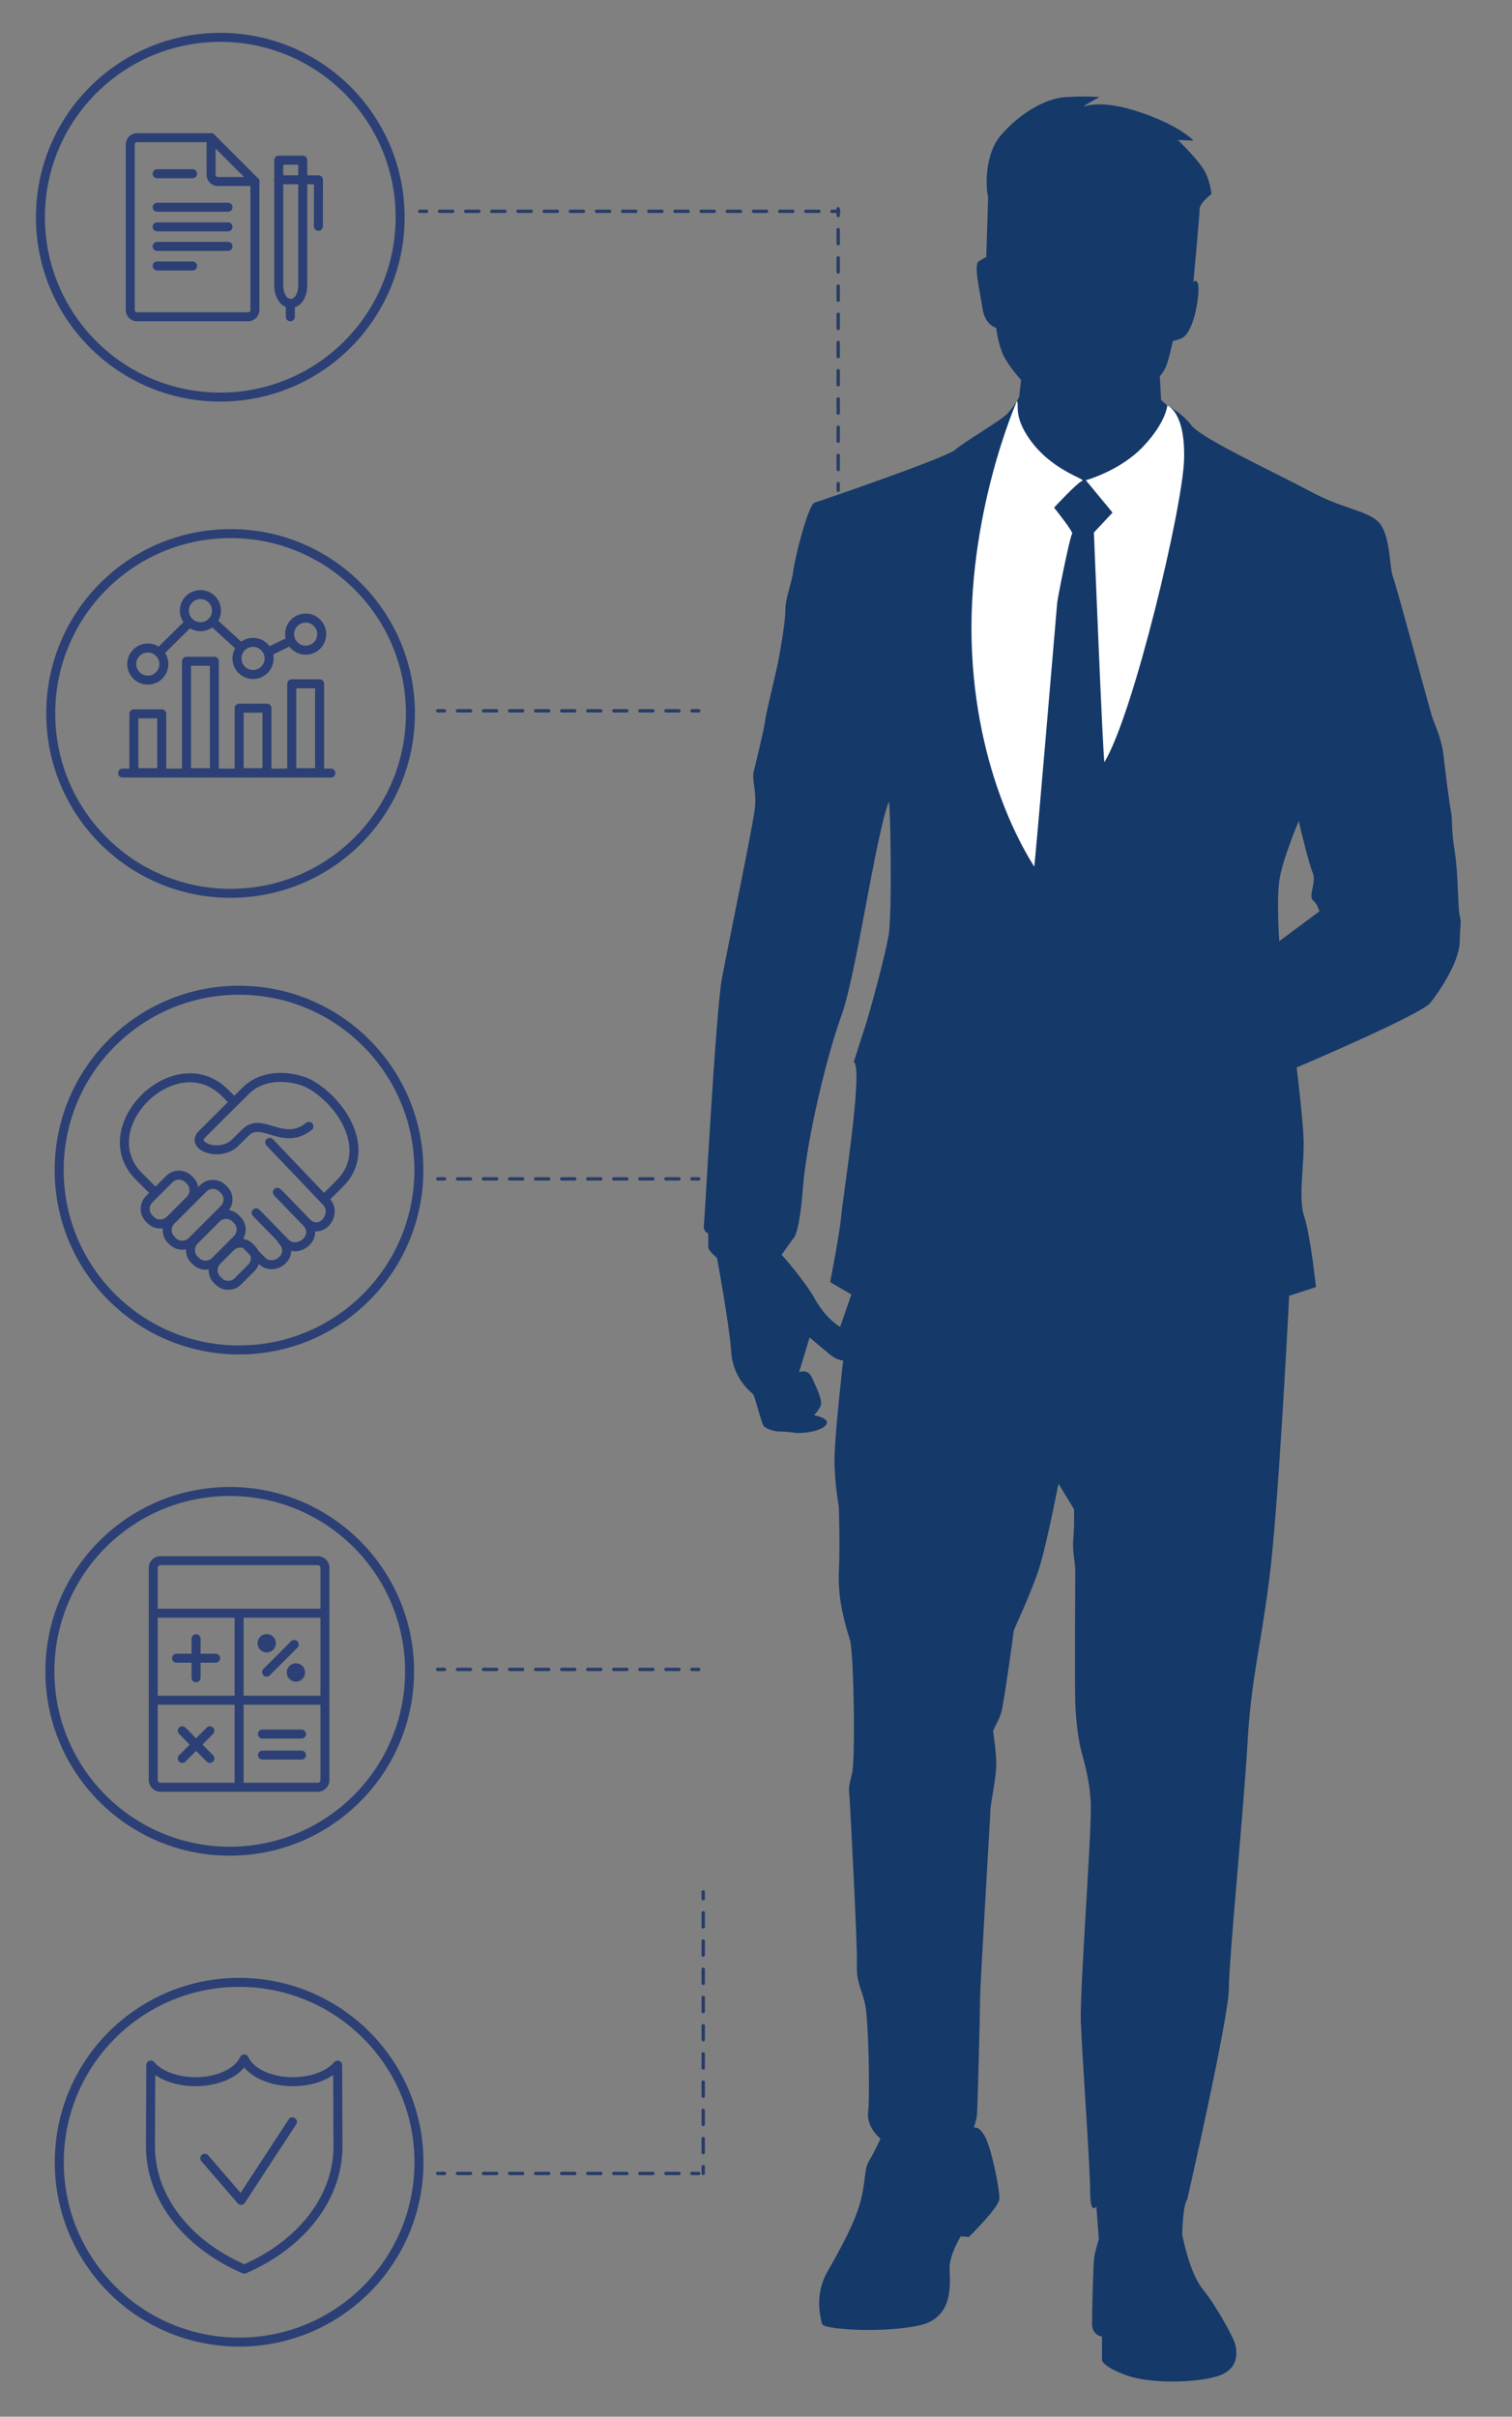 <?xml version="1.0" encoding="utf-8"?>
<!-- Generator: Adobe Illustrator 15.0.2, SVG Export Plug-In  -->
<!DOCTYPE svg PUBLIC "-//W3C//DTD SVG 1.1//EN" "http://www.w3.org/Graphics/SVG/1.1/DTD/svg11.dtd">
<svg version="1.1"
	 xmlns="http://www.w3.org/2000/svg" xmlns:xlink="http://www.w3.org/1999/xlink" xmlns:a="http://ns.adobe.com/AdobeSVGViewerExtensions/3.0/"
	 x="0px" y="0px" width="336px" height="537px" viewBox="-7.984 -7.302 336 537"
	 overflow="visible" enable-background="new -7.984 -7.302 336 537" xml:space="preserve">
<rect x="-7.984" y="-7.302" width="336" height="537" fill="#808080" stroke="none"/>
<defs>
</defs>
<path fill="#153969" d="M316.386,196.163c-0.415-1.659-0.282-9.256-1.111-14.364c-0.83-5.126-0.415-6.635-0.83-8.857
	c-0.415-2.206-1.244-8.708-1.659-12.44c-0.415-3.731-1.94-6.767-2.488-8.426c-0.547-1.658-7.879-28.895-8.708-31.1
	c-0.83-2.207-0.547-8.161-2.621-11.479c-2.074-3.317-7.747-3.317-15.492-7.464c-7.729-4.146-24.465-11.876-26.671-14.779
	c-2.206-2.902-5.391-4.429-5.391-4.429l-1.377-1.243l-0.282-5.259c0,0,0.829-0.962,1.376-2.206c0.564-1.243,1.526-5.673,1.526-5.673
	s1.525-0.265,2.355-0.829c0.83-0.547,2.488-3.035,3.168-8.426c0.697-5.391-0.962-3.864-0.962-3.864s1.376-14.796,1.376-16.172
	c0-1.394,2.632-3.323,2.632-3.323s-0.276-3.594-2.217-6.215c-1.924-2.637-5.241-5.806-5.241-5.806l3.45,0.133
	c0,0-2.77-3.185-11.611-6.22c-8.84-3.035-12.307-1.377-12.722-1.377c-0.415,0,3.466-2.073,3.466-2.073s-2.637-0.281-7.464,0
	c-4.843,0.266-10.649,3.998-14.513,8.559c-3.881,4.562-3.185,12.59-2.771,13.552l-0.415,13.402c0,0,0,0-1.659,0.979
	c-1.228,0.713,0.282,6.768,0.83,10.499c0.547,3.732,3.035,4.279,3.035,4.279s0.415,3.732,1.659,6.221
	c1.244,2.487,3.881,5.391,3.881,5.391s-0.415,3.185-0.415,3.599c0,0.415-1.394,2.488-2.637,3.865
	c-1.244,1.394-9.538,6.22-11.611,8.027c-2.073,1.792-29.856,11.329-31.233,11.744c-1.376,0.414-4.279,11.743-4.694,14.928
	s-1.808,6.22-1.808,8.99c0,2.753-1.244,9.67-1.659,11.743c-0.415,2.073-2.753,11.61-2.902,13.137
	c-0.133,1.51-2.073,9.255-2.488,11.047c-0.415,1.808,0.697,4.146,0.282,8.027c-0.415,3.865-5.938,30.404-7.332,37.868
	c-1.376,7.464-3.865,54.321-3.997,54.868c-0.149,0.564,0.132,1.394,0.962,1.809c0,0,0,1.924,0,2.902c0,0.962,1.94,2.488,1.94,2.488
	s2.753,14.778,3.168,20.866c0.415,6.087,4.429,8.989,4.843,9.404c0.415,0.415,1.792,6.22,2.355,7.05
	c0.547,0.829,2.903,1.244,2.903,1.244s2.206,0,3.732,0.265c1.509,0.282,5.938-0.132,7.182-1.658c1.244-1.51-2.621-2.206-2.621-2.206
	s1.095-1.111,1.509-2.206c0.415-1.111-0.962-3.882-1.924-6.087c-0.979-2.207-2.902-1.244-2.902-1.244l2.339-7.746
	c0,0,2.77,2.355,4.429,3.731c1.658,1.394,3.035,1.394,3.035,1.394s-1.924,16.587-1.924,22.11s0.962,10.085,0.962,10.499
	c0,0.415,0.282,8.161,0,14.514c-0.282,6.369,1.658,12.308,2.488,15.077c0.829,2.753,1.244,26.539,0.415,29.707
	c-0.829,3.185-0.696,3.185-0.547,4.843c0.133,1.659,1.792,33.174,1.659,37.32c-0.149,4.146,0.962,5.258,1.791,8.841
	c0.83,3.6,1.112,20.601,0.697,24.051c-0.415,3.467,2.753,5.955,2.753,5.955s-1.244,2.753-2.488,4.826s-0.68,4.146-1.924,8.99
	c-1.244,4.843-4.561,10.781-7.464,15.89c-2.902,5.126-1.393,10.234-1.111,11.479c0.282,1.244,13.817,2.073,21.695,0.282
	c7.879-1.809,6.635-9.688,6.635-12.723s2.488-7.049,2.488-7.049l1.808,0.132c0,0,6.634-6.484,6.767-8.426
	c0.133-1.94-1.791-11.61-3.317-14.099c-1.526-2.487-2.355-1.658-2.355-1.658s0.564-1.792,0.697-2.903
	c0.133-1.111,0.697-22.939,0.697-25.991c0-3.035,2.339-41.467,2.306-42.014c-0.033-0.548,1.145-6.502,1.277-9.256
	c0.149-2.77-0.68-7.613-0.68-8.028c0-0.414,1.244-2.338,1.792-4.146c0.547-1.791,2.77-17.681,2.77-18.096s4.412-9.404,6.071-15.343
	c1.659-5.954,3.881-17.416,3.881-17.416l3.45,5.656c0,0,0.132,3.185-0.133,6.369c-0.282,3.168,0.415,5.241,0.415,7.464
	c0,2.206-0.149,24.051,0,28.745c0.133,4.693,0.68,8.426,1.244,10.781c0.547,2.355,1.924,6.22,2.206,12.025
	s-2.488,41.467-2.206,48.648c0.265,7.199,2.073,32.212,2.073,37.603s1.377,3.317,1.377,3.317l0.547,7.331
	c0,0-0.962,2.902-1.095,4.562c-0.149,1.658-0.415,11.329-0.415,14.099c0,2.754,2.206,2.902,2.206,2.902v5.391
	c0,0,0.548,1.51,5.673,3.317c5.108,1.792,15.476,1.659,20.319,0c4.827-1.658,3.998-5.954,3.45-7.464
	c-0.547-1.525-4.014-8.028-7.049-11.76c-3.035-3.732-4.562-12.158-4.562-12.158s0.133-6.635,1.112-7.746
	c0,0,9.255-40.488,9.255-46.857c0-6.353,3.317-40.073,4.146-54.587c0.83-14.513,2.77-20.318,4.843-36.491
	c2.073-16.172,4.412-62.896,4.412-62.896l5.955-1.94c0,0-1.244-11.743-2.637-15.758c-1.377-3.997,0.149-12.025-0.133-17.548
	c-0.282-5.523-1.526-15.476-1.526-15.476s27.65-11.761,29.723-14.381c2.074-2.621,6.353-8.99,6.502-13.402
	C316.518,197.688,316.8,197.821,316.386,196.163z M189.497,200.459c-0.829,4.976-4.429,17.963-5.258,20.451
	c-0.829,2.488-2.488,7.746-2.488,7.746c2.206,1.377-2.488,30.403-2.77,34.003c-0.265,3.582-2.488,14.928-2.488,14.928l4.71,2.753
	l-2.488,7.199c0,0-3.052-1.659-5.54-6.087c-2.488-4.43-7.464-9.952-7.464-9.952l2.488-3.483c0,0,1.394-0.382,2.223-11.163
	s5.241-29.309,8.559-38.432c3.317-9.122,7.464-39.261,10.516-47.554C189.879,169.807,190.327,195.482,189.497,200.459z
	 M276.295,201.835c0,0-0.63-8.708,0-13.368c0.63-4.678,4.346-13.369,4.346-13.369c0.216,1.228,2.289,9.736,3.118,11.61
	c0.83,1.857-1.028,5.176,0,6.005s1.46,2.487,1.46,2.487L276.295,201.835z"/>
<path fill="#FFFFFF" d="M218.004,81.813c0.515,0.735-0.691,2.934,2.173,7.509c4.976,7.947,13.454,9.813,12.325,10.229
	c-1.129,0.414-6.244,5.943-6.244,5.943s4.423,5.529,4.008,5.806c-0.415,0.276-3.179,13.96-3.317,15.343
	c-0.138,1.382-4.976,59.021-5.114,58.606c-0.138-0.415-12.44-17.831-13.822-47.825C206.631,107.43,218.004,81.813,218.004,81.813z"
	/>
<path fill="#FFFFFF" d="M237.455,162.027c-0.285,0.474-2.35-51.004-2.35-51.004l4.146-4.424l-5.943-7.188
	c0,0,7.603-2.073,12.716-7.464c5.115-5.391,5.391-9.123,5.391-9.123s4.008,1.244,3.732,11.888S243.951,151.246,237.455,162.027z"/>
<line fill="none" stroke="#2C4076" stroke-width="2" stroke-linecap="round" stroke-linejoin="round" stroke-miterlimit="22.926" x1="19.254" y1="164.478" x2="65.55" y2="164.478"/>
<polygon fill="none" stroke="#2C4076" stroke-width="2" stroke-linecap="round" stroke-linejoin="round" stroke-miterlimit="22.926" points="
	21.768,151.312 27.957,151.312 27.957,164.389 21.768,164.389 21.768,151.312 "/>
<polygon fill="none" stroke="#2C4076" stroke-width="2" stroke-linecap="round" stroke-linejoin="round" stroke-miterlimit="22.926" points="
	33.461,139.633 39.65,139.633 39.65,164.389 33.461,164.389 33.461,139.633 "/>
<polygon fill="none" stroke="#2C4076" stroke-width="2" stroke-linecap="round" stroke-linejoin="round" stroke-miterlimit="22.926" points="
	45.155,150.061 51.343,150.061 51.343,164.389 45.155,164.389 45.155,150.061 "/>
<polygon fill="none" stroke="#2C4076" stroke-width="2" stroke-linecap="round" stroke-linejoin="round" stroke-miterlimit="22.926" points="
	56.848,144.639 63.037,144.639 63.037,164.389 56.848,164.389 56.848,144.639 "/>
<path fill="none" stroke="#2C4076" stroke-width="2" stroke-linecap="round" stroke-linejoin="round" stroke-miterlimit="22.926" d="
	M24.862,136.688c-1.971,0-3.57,1.598-3.57,3.569s1.599,3.569,3.57,3.569s3.57-1.598,3.57-3.569S26.833,136.688,24.862,136.688
	L24.862,136.688z M36.555,124.813c-1.971,0-3.569,1.599-3.569,3.569c0,1.972,1.599,3.57,3.569,3.57c1.972,0,3.57-1.599,3.57-3.57
	C40.125,126.412,38.527,124.813,36.555,124.813L36.555,124.813z M48.249,135.434c-1.971,0-3.57,1.599-3.57,3.569
	c0,1.972,1.599,3.57,3.57,3.57s3.57-1.599,3.57-3.57C51.819,137.032,50.22,135.434,48.249,135.434L48.249,135.434z M59.942,130.033
	c-1.971,0-3.57,1.599-3.57,3.569c0,1.972,1.599,3.57,3.57,3.57s3.57-1.599,3.57-3.57C63.512,131.632,61.914,130.033,59.942,130.033
	L59.942,130.033z"/>
<line fill="none" stroke="#2C4076" stroke-width="2" stroke-linecap="round" stroke-linejoin="round" stroke-miterlimit="22.926" x1="28.056" y1="137.015" x2="33.574" y2="131.57"/>
<line fill="none" stroke="#2C4076" stroke-width="2" stroke-linecap="round" stroke-linejoin="round" stroke-miterlimit="22.926" x1="39.778" y1="131.301" x2="45.348" y2="136.399"/>
<line fill="none" stroke="#2C4076" stroke-width="2" stroke-linecap="round" stroke-linejoin="round" stroke-miterlimit="22.926" x1="51.764" y1="137.482" x2="55.96" y2="135.441"/>
<circle fill="none" stroke="#2C4076" stroke-width="2" stroke-linecap="round" stroke-linejoin="round" stroke-miterlimit="22.926" cx="43.255" cy="151.232" r="39.966"/>
<path fill="none" stroke="#2C4076" stroke-width="2" stroke-linecap="round" stroke-linejoin="round" stroke-miterlimit="22.926" d="
	M46.285,496.908c-12.438-5.384-20.835-15.599-20.835-27.316c0-6.004,0.072-12.021,0.072-18.031c1.864,2.194,5.619,3.694,9.948,3.694
	c5.178,0,9.534-2.146,10.816-5.061c1.282,2.915,5.638,5.061,10.816,5.061c4.329,0,8.083-1.5,9.948-3.694
	c0,6.011,0.071,12.027,0.071,18.031C67.121,481.31,58.723,491.524,46.285,496.908L46.285,496.908z"/>
<polyline fill="none" stroke="#2C4076" stroke-width="2" stroke-linecap="round" stroke-linejoin="round" stroke-miterlimit="22.926" points="
	37.526,472.27 45.593,481.615 57.001,464.181 "/>
<circle fill="none" stroke="#2C4076" stroke-width="2" stroke-linecap="round" stroke-linejoin="round" stroke-miterlimit="22.926" cx="45.155" cy="473.151" r="39.966"/>
<path fill="none" stroke="#2C4076" stroke-width="2" stroke-linecap="round" stroke-linejoin="round" stroke-miterlimit="22.926" d="
	M64.277,258.916l3.262-3.257c5.621-5.613,2.842-13.198-1.687-18.066c-1.493-1.605-3.198-2.996-4.964-3.986
	c-2.3-1.289-9.512-3.178-14.228,1.413l-9.788,9.739c-2.642,2.63,4.025,5.174,7.4,1.848l2.465-2.43
	c3.643-3.303,8.22,3.316,13.925-1.186"/>
<path fill="none" stroke="#2C4076" stroke-width="2" stroke-linecap="round" stroke-linejoin="round" stroke-miterlimit="22.926" d="
	M26.177,257.375l-3.256-3.251c-10.853-10.837,7.944-29.442,18.958-18.721l2.194,2.184"/>
<path fill="none" stroke="#2C4076" stroke-width="2" stroke-linecap="round" stroke-linejoin="round" stroke-miterlimit="22.926" d="
	M51.947,246.536l12.604,13.212c2.573,2.697-1.248,7.833-4.549,4.428l-5.908-6.091"/>
<path fill="none" stroke="#2C4076" stroke-width="2" stroke-linecap="round" stroke-linejoin="round" stroke-miterlimit="22.926" d="
	M48.946,262.189l6.494,6.671c2.6,2.671,7.864-1.277,4.562-4.685l-6.347-6.55"/>
<path fill="none" stroke="#2C4076" stroke-width="2" stroke-linecap="round" stroke-linejoin="round" stroke-miterlimit="22.926" d="
	M46.973,269.562l3.244,3.271c2.625,2.646,7.722-1.131,4.447-4.569"/>
<path fill="none" stroke="#2C4076" stroke-width="2" stroke-linecap="round" stroke-linejoin="round" stroke-miterlimit="22.926" d="
	M33.909,254.694l0.346,0.346c1.17,1.171,1.168,3.096,0,4.264l-4.488,4.491c-1.168,1.168-3.094,1.17-4.264,0l-0.347-0.347
	c-1.17-1.17-1.173-3.091,0-4.264l4.489-4.49C30.816,253.521,32.738,253.523,33.909,254.694L33.909,254.694z M41.459,256.749
	l0.347,0.346c1.172,1.173,1.168,3.096,0,4.264l-7.15,7.15c-1.169,1.169-3.094,1.169-4.263,0l-0.347-0.347
	c-1.169-1.169-1.172-3.091,0-4.264l7.15-7.149C38.368,255.576,40.287,255.576,41.459,256.749L41.459,256.749z M44.381,263.43
	l0.347,0.347c1.172,1.172,1.17,3.093,0,4.264l-4.902,4.901c-1.171,1.171-3.093,1.171-4.264,0l-0.346-0.347
	c-1.17-1.17-1.172-3.091,0-4.263l4.902-4.902C41.29,262.257,43.208,262.257,44.381,263.43L44.381,263.43z M47.533,269.804
	l0.347,0.347c1.171,1.171,1.168,3.095,0,4.264l-3.01,3.01c-1.168,1.168-3.094,1.169-4.263,0l-0.347-0.347
	c-1.169-1.169-1.173-3.091,0-4.264l3.01-3.01C44.441,268.631,46.361,268.632,47.533,269.804L47.533,269.804z"/>
<circle fill="none" stroke="#2C4076" stroke-width="2" stroke-linecap="round" stroke-linejoin="round" stroke-miterlimit="22.926" cx="45.133" cy="252.693" r="39.966"/>
<path fill="none" stroke="#2C4076" stroke-width="2" stroke-linecap="round" stroke-linejoin="round" stroke-miterlimit="22.926" d="
	M27.651,339.48h34.994c0.869,0,1.579,0.718,1.579,1.579v47.19c0,0.86-0.719,1.579-1.579,1.579H27.651
	c-0.86,0-1.579-0.711-1.579-1.579v-47.19C26.072,340.19,26.782,339.48,27.651,339.48L27.651,339.48z"/>
<line fill="none" stroke="#2C4076" stroke-width="2" stroke-linecap="round" stroke-linejoin="round" stroke-miterlimit="22.926" x1="35.588" y1="356.817" x2="35.588" y2="365.502"/>
<line fill="none" stroke="#2C4076" stroke-width="2" stroke-linecap="round" stroke-linejoin="round" stroke-miterlimit="22.926" x1="31.246" y1="361.159" x2="39.931" y2="361.159"/>
<line fill="none" stroke="#2C4076" stroke-width="2" stroke-linecap="round" stroke-linejoin="round" stroke-miterlimit="22.926" x1="57.401" y1="358.108" x2="51.259" y2="364.25"/>
<line fill="none" stroke="#2C4076" stroke-width="2" stroke-linecap="round" stroke-linejoin="round" stroke-miterlimit="22.926" x1="32.518" y1="377.277" x2="38.659" y2="383.419"/>
<line fill="none" stroke="#2C4076" stroke-width="2" stroke-linecap="round" stroke-linejoin="round" stroke-miterlimit="22.926" x1="32.518" y1="383.419" x2="38.659" y2="377.277"/>
<line fill="none" stroke="#2C4076" stroke-width="2" stroke-linecap="round" stroke-linejoin="round" stroke-miterlimit="22.926" x1="26.264" y1="370.494" x2="64.033" y2="370.494"/>
<line fill="none" stroke="#2C4076" stroke-width="2" stroke-linecap="round" stroke-linejoin="round" stroke-miterlimit="22.926" x1="45.148" y1="351.609" x2="45.148" y2="389.378"/>
<line fill="none" stroke="#2C4076" stroke-width="2" stroke-linecap="round" stroke-linejoin="round" stroke-miterlimit="22.926" x1="50.334" y1="378.012" x2="59.019" y2="378.012"/>
<line fill="none" stroke="#2C4076" stroke-width="2" stroke-linecap="round" stroke-linejoin="round" stroke-miterlimit="22.926" x1="50.334" y1="382.685" x2="59.019" y2="382.685"/>
<path fill-rule="evenodd" clip-rule="evenodd" fill="none" stroke="#2C4076" stroke-width="2" stroke-linecap="round" stroke-linejoin="round" stroke-miterlimit="22.926" d="
	M50.544,357.095c-0.407,0.407-0.407,1.067,0,1.475c0.407,0.407,1.067,0.407,1.475,0s0.407-1.067,0-1.475
	S50.952,356.688,50.544,357.095L50.544,357.095z"/>
<path fill-rule="evenodd" clip-rule="evenodd" fill="none" stroke="#2C4076" stroke-width="2" stroke-linecap="round" stroke-linejoin="round" stroke-miterlimit="22.926" d="
	M57.035,363.585c-0.407,0.407-0.407,1.067,0,1.475c0.407,0.407,1.067,0.407,1.475,0c0.407-0.407,0.407-1.067,0-1.475
	C58.102,363.178,57.442,363.178,57.035,363.585L57.035,363.585z"/>
<line fill="none" stroke="#2C4076" stroke-width="2" stroke-linecap="round" stroke-linejoin="round" stroke-miterlimit="22.926" x1="26.264" y1="351.159" x2="64.033" y2="351.159"/>
<circle fill="none" stroke="#2C4076" stroke-width="2" stroke-linecap="round" stroke-linejoin="round" stroke-miterlimit="22.926" cx="43.068" cy="364.073" r="39.966"/>
<circle fill="none" stroke="#2C4076" stroke-width="2" stroke-linecap="round" stroke-linejoin="round" stroke-miterlimit="22.926" cx="40.966" cy="40.966" r="39.966"/>
<path fill="none" stroke="#2C4076" stroke-width="2" stroke-linecap="round" stroke-linejoin="round" stroke-miterlimit="22.926" d="
	M48.663,33.03v28.57c0,0.811-0.684,1.494-1.495,1.494H22.46c-0.811,0-1.494-0.672-1.494-1.494V24.785
	c0-0.822,0.672-1.494,1.494-1.494h16.461"/>
<path fill="none" stroke="#2C4076" stroke-width="2" stroke-linecap="round" stroke-linejoin="round" stroke-miterlimit="22.926" d="
	M48.663,33.03h-8.246c-0.822,0-1.495-0.672-1.495-1.494v-8.245L48.663,33.03L48.663,33.03z"/>
<path fill="none" stroke="#2C4076" stroke-width="2" stroke-linecap="round" stroke-linejoin="round" stroke-miterlimit="22.926" d="
	M53.958,28.286h5.336v27.688c0,5.521-5.336,5.521-5.336,0V28.286L53.958,28.286z"/>
<polyline fill="none" stroke="#2C4076" stroke-width="2" stroke-linecap="round" stroke-linejoin="round" stroke-miterlimit="22.926" points="
	62.766,42.989 62.786,32.646 53.926,32.646 "/>
<line fill="none" stroke="#2C4076" stroke-width="2" stroke-linecap="round" stroke-linejoin="round" stroke-miterlimit="22.926" x1="56.537" y1="63.095" x2="56.537" y2="60.113"/>
<line fill="none" stroke="#2C4076" stroke-width="2" stroke-linecap="round" stroke-linejoin="round" stroke-miterlimit="22.926" x1="26.94" y1="31.298" x2="34.814" y2="31.298"/>
<line fill="none" stroke="#2C4076" stroke-width="2" stroke-linecap="round" stroke-linejoin="round" stroke-miterlimit="22.926" x1="26.94" y1="38.749" x2="42.688" y2="38.749"/>
<line fill="none" stroke="#2C4076" stroke-width="2" stroke-linecap="round" stroke-linejoin="round" stroke-miterlimit="22.926" x1="26.94" y1="43.1" x2="42.688" y2="43.1"/>
<line fill="none" stroke="#2C4076" stroke-width="2" stroke-linecap="round" stroke-linejoin="round" stroke-miterlimit="22.926" x1="26.94" y1="47.449" x2="42.688" y2="47.449"/>
<line fill="none" stroke="#2C4076" stroke-width="2" stroke-linecap="round" stroke-linejoin="round" stroke-miterlimit="22.926" x1="26.94" y1="51.8" x2="34.814" y2="51.8"/>
<g>
	<g>
		
			<line fill="none" stroke="#283C67" stroke-width="0.75" stroke-linecap="round" stroke-miterlimit="22.926" x1="85.286" y1="39.647" x2="86.786" y2="39.647"/>
		
			<line fill="none" stroke="#283C67" stroke-width="0.75" stroke-linecap="round" stroke-miterlimit="22.926" stroke-dasharray="2.907,2.907" x1="89.693" y1="39.647" x2="175.449" y2="39.647"/>
		
			<line fill="none" stroke="#283C67" stroke-width="0.75" stroke-linecap="round" stroke-miterlimit="22.926" x1="176.903" y1="39.647" x2="178.403" y2="39.647"/>
	</g>
</g>
<g>
	<g>
		
			<line fill="none" stroke="#283C67" stroke-width="0.75" stroke-linecap="round" stroke-miterlimit="22.926" x1="178.286" y1="39.089" x2="178.286" y2="40.589"/>
		
			<line fill="none" stroke="#283C67" stroke-width="0.75" stroke-linecap="round" stroke-miterlimit="22.926" stroke-dasharray="3.135,3.135" x1="178.286" y1="43.724" x2="178.286" y2="98.58"/>
		
			<line fill="none" stroke="#283C67" stroke-width="0.75" stroke-linecap="round" stroke-miterlimit="22.926" x1="178.286" y1="100.147" x2="178.286" y2="101.647"/>
	</g>
</g>
<g>
	<g>
		
			<line fill="none" stroke="#283C67" stroke-width="0.75" stroke-linecap="round" stroke-miterlimit="22.926" x1="89.286" y1="150.647" x2="90.786" y2="150.647"/>
		
			<line fill="none" stroke="#283C67" stroke-width="0.75" stroke-linecap="round" stroke-miterlimit="22.926" stroke-dasharray="2.895,2.895" x1="93.68" y1="150.647" x2="144.338" y2="150.647"/>
		
			<line fill="none" stroke="#283C67" stroke-width="0.75" stroke-linecap="round" stroke-miterlimit="22.926" x1="145.786" y1="150.647" x2="147.286" y2="150.647"/>
	</g>
</g>
<g>
	<g>
		
			<line fill="none" stroke="#283C67" stroke-width="0.75" stroke-linecap="round" stroke-miterlimit="22.926" x1="89.286" y1="254.647" x2="90.786" y2="254.647"/>
		
			<line fill="none" stroke="#283C67" stroke-width="0.75" stroke-linecap="round" stroke-miterlimit="22.926" stroke-dasharray="2.895,2.895" x1="93.68" y1="254.647" x2="144.338" y2="254.647"/>
		
			<line fill="none" stroke="#283C67" stroke-width="0.75" stroke-linecap="round" stroke-miterlimit="22.926" x1="145.786" y1="254.647" x2="147.286" y2="254.647"/>
	</g>
</g>
<g>
	<g>
		
			<line fill="none" stroke="#283C67" stroke-width="0.75" stroke-linecap="round" stroke-miterlimit="22.926" x1="89.286" y1="363.647" x2="90.786" y2="363.647"/>
		
			<line fill="none" stroke="#283C67" stroke-width="0.75" stroke-linecap="round" stroke-miterlimit="22.926" stroke-dasharray="2.895,2.895" x1="93.68" y1="363.647" x2="144.338" y2="363.647"/>
		
			<line fill="none" stroke="#283C67" stroke-width="0.75" stroke-linecap="round" stroke-miterlimit="22.926" x1="145.786" y1="363.647" x2="147.286" y2="363.647"/>
	</g>
</g>
<g>
	<g>
		
			<line fill="none" stroke="#283C67" stroke-width="0.75" stroke-linecap="round" stroke-miterlimit="22.926" x1="89.286" y1="475.647" x2="90.786" y2="475.647"/>
		
			<line fill="none" stroke="#283C67" stroke-width="0.75" stroke-linecap="round" stroke-miterlimit="22.926" stroke-dasharray="2.895,2.895" x1="93.68" y1="475.647" x2="144.338" y2="475.647"/>
		
			<line fill="none" stroke="#283C67" stroke-width="0.75" stroke-linecap="round" stroke-miterlimit="22.926" x1="145.786" y1="475.647" x2="147.286" y2="475.647"/>
	</g>
</g>
<g>
	<g>
		
			<line fill="none" stroke="#283C67" stroke-width="0.75" stroke-linecap="round" stroke-miterlimit="22.926" x1="148.286" y1="413.089" x2="148.286" y2="414.589"/>
		
			<line fill="none" stroke="#283C67" stroke-width="0.75" stroke-linecap="round" stroke-miterlimit="22.926" stroke-dasharray="3.135,3.135" x1="148.286" y1="417.724" x2="148.286" y2="472.58"/>
		
			<line fill="none" stroke="#283C67" stroke-width="0.75" stroke-linecap="round" stroke-miterlimit="22.926" x1="148.286" y1="474.147" x2="148.286" y2="475.647"/>
	</g>
</g>
</svg>
